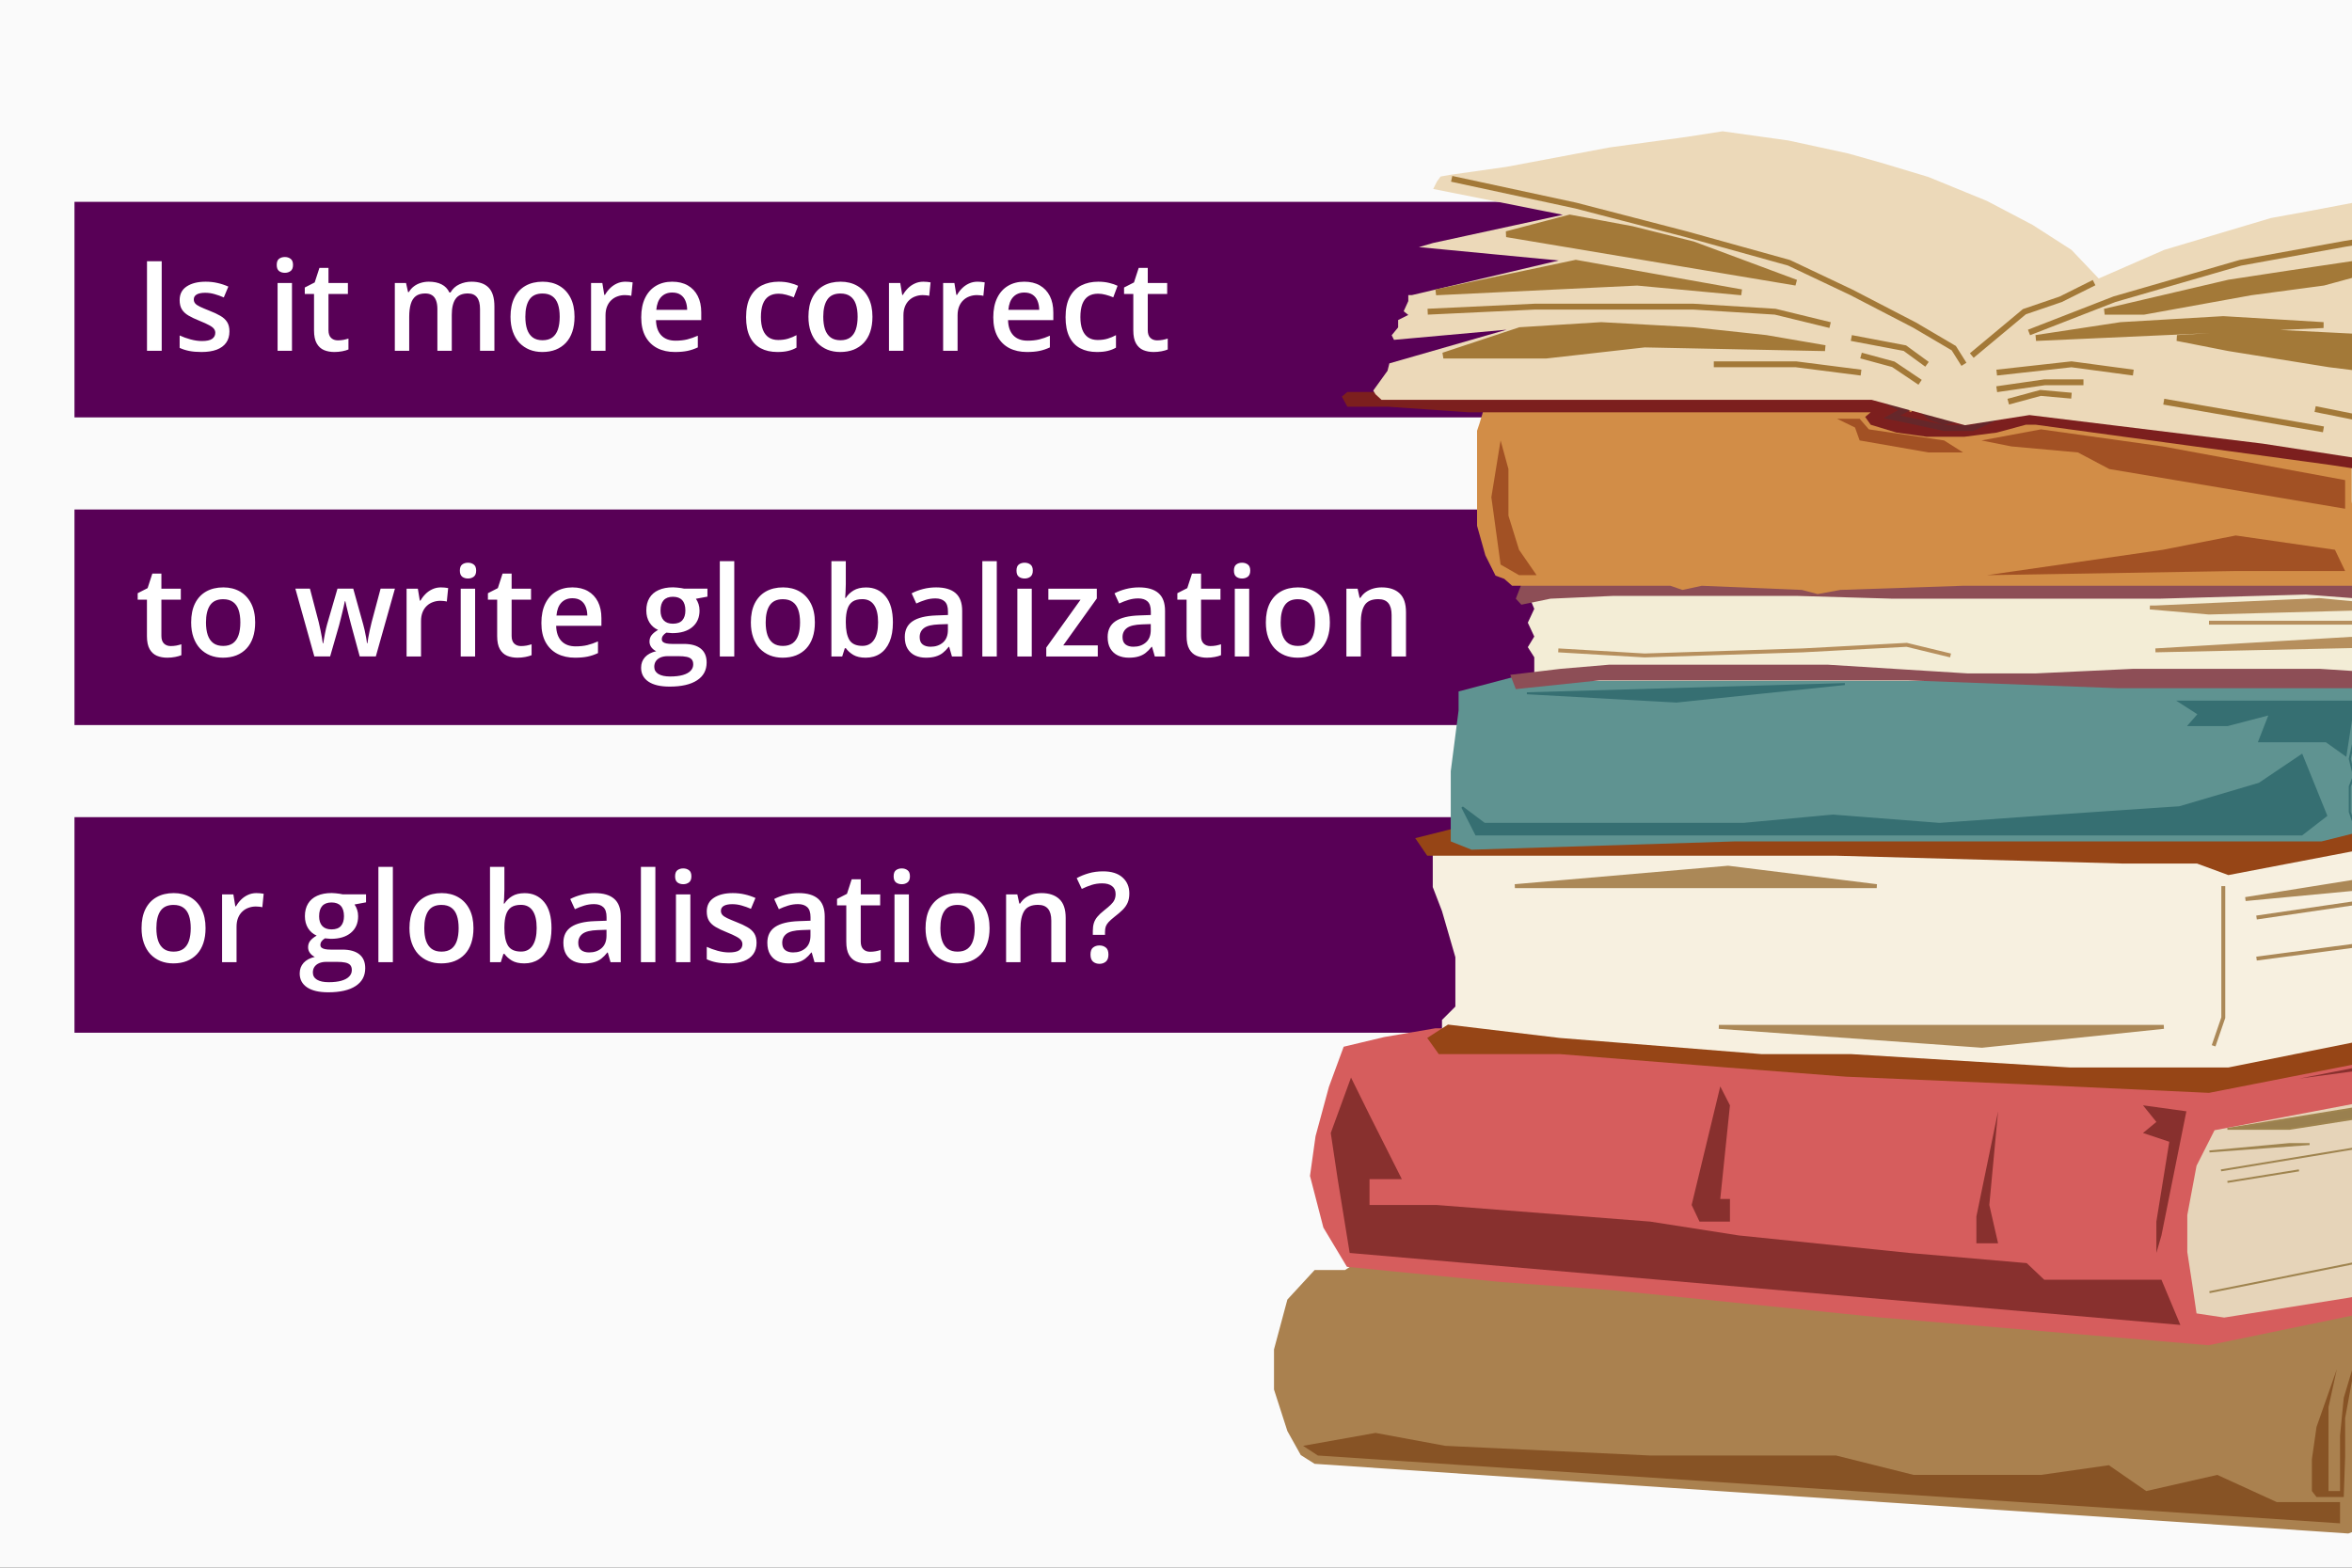 <?xml version="1.0" encoding="UTF-8"?> <svg xmlns="http://www.w3.org/2000/svg" width="1200" height="800" viewBox="0 0 1200 800" fill="none"><rect x="0" y="0" width="1200" height="800" fill="#333333" stroke="none"/><g clip-path="url(#clip0_112_800)"><rect width="1200" height="800" fill="#FAFAFA"></rect><rect x="38" y="103" width="776" height="110" fill="#580056"></rect><rect x="38" y="260" width="875" height="110" fill="#580056"></rect><rect x="38" y="417" width="836" height="110" fill="#580056"></rect><path d="M75 179V133.312H82.5V179H75ZM117.062 169.125C117.062 171.396 116.51 173.312 115.406 174.875C114.302 176.438 112.688 177.625 110.562 178.438C108.458 179.229 105.875 179.625 102.812 179.625C100.396 179.625 98.312 179.448 96.562 179.094C94.833 178.76 93.198 178.24 91.656 177.531V171.188C93.302 171.958 95.146 172.625 97.188 173.188C99.25 173.75 101.198 174.031 103.031 174.031C105.448 174.031 107.188 173.656 108.25 172.906C109.312 172.135 109.844 171.115 109.844 169.844C109.844 169.094 109.625 168.427 109.188 167.844C108.771 167.24 107.979 166.625 106.812 166C105.667 165.354 103.979 164.583 101.75 163.688C99.562 162.812 97.719 161.938 96.219 161.062C94.719 160.188 93.583 159.135 92.812 157.906C92.042 156.656 91.656 155.062 91.656 153.125C91.656 150.062 92.865 147.74 95.281 146.156C97.719 144.552 100.938 143.75 104.938 143.75C107.062 143.75 109.062 143.969 110.938 144.406C112.833 144.823 114.688 145.438 116.5 146.25L114.188 151.781C112.625 151.094 111.052 150.531 109.469 150.094C107.906 149.635 106.312 149.406 104.688 149.406C102.792 149.406 101.344 149.698 100.344 150.281C99.365 150.865 98.875 151.698 98.875 152.781C98.875 153.594 99.115 154.281 99.594 154.844C100.073 155.406 100.896 155.969 102.062 156.531C103.25 157.094 104.896 157.792 107 158.625C109.062 159.417 110.844 160.25 112.344 161.125C113.865 161.979 115.031 163.031 115.844 164.281C116.656 165.531 117.062 167.146 117.062 169.125ZM148.969 144.406V179H141.625V144.406H148.969ZM145.344 131.156C146.469 131.156 147.438 131.458 148.25 132.062C149.083 132.667 149.5 133.708 149.5 135.188C149.5 136.646 149.083 137.688 148.25 138.312C147.438 138.917 146.469 139.219 145.344 139.219C144.177 139.219 143.188 138.917 142.375 138.312C141.583 137.688 141.188 136.646 141.188 135.188C141.188 133.708 141.583 132.667 142.375 132.062C143.188 131.458 144.177 131.156 145.344 131.156ZM172.375 173.688C173.333 173.688 174.281 173.604 175.219 173.438C176.156 173.25 177.01 173.031 177.781 172.781V178.344C176.969 178.698 175.917 179 174.625 179.25C173.333 179.5 171.99 179.625 170.594 179.625C168.635 179.625 166.875 179.302 165.312 178.656C163.75 177.99 162.51 176.854 161.594 175.25C160.677 173.646 160.219 171.427 160.219 168.594V150H155.5V146.719L160.562 144.125L162.969 136.719H167.594V144.406H177.5V150H167.594V168.5C167.594 170.25 168.031 171.552 168.906 172.406C169.781 173.26 170.938 173.688 172.375 173.688ZM240.531 143.75C244.406 143.75 247.323 144.75 249.281 146.75C251.26 148.75 252.25 151.958 252.25 156.375V179H244.906V157.688C244.906 155.062 244.396 153.083 243.375 151.75C242.354 150.417 240.802 149.75 238.719 149.75C235.802 149.75 233.698 150.688 232.406 152.562C231.135 154.417 230.5 157.115 230.5 160.656V179H223.156V157.688C223.156 155.938 222.927 154.479 222.469 153.312C222.031 152.125 221.354 151.24 220.438 150.656C219.521 150.052 218.365 149.75 216.969 149.75C214.948 149.75 213.333 150.208 212.125 151.125C210.938 152.042 210.083 153.396 209.562 155.188C209.042 156.958 208.781 159.135 208.781 161.719V179H201.438V144.406H207.156L208.188 149.062H208.594C209.302 147.854 210.177 146.865 211.219 146.094C212.281 145.302 213.458 144.719 214.75 144.344C216.042 143.948 217.385 143.75 218.781 143.75C221.365 143.75 223.542 144.208 225.312 145.125C227.083 146.021 228.406 147.396 229.281 149.25H229.844C230.927 147.375 232.438 145.99 234.375 145.094C236.312 144.198 238.365 143.75 240.531 143.75ZM293.125 161.625C293.125 164.5 292.75 167.052 292 169.281C291.25 171.51 290.156 173.396 288.719 174.938C287.281 176.458 285.552 177.625 283.531 178.438C281.51 179.229 279.229 179.625 276.688 179.625C274.312 179.625 272.135 179.229 270.156 178.438C268.177 177.625 266.458 176.458 265 174.938C263.562 173.396 262.448 171.51 261.656 169.281C260.865 167.052 260.469 164.5 260.469 161.625C260.469 157.812 261.125 154.583 262.438 151.938C263.771 149.271 265.667 147.24 268.125 145.844C270.583 144.448 273.51 143.75 276.906 143.75C280.094 143.75 282.906 144.448 285.344 145.844C287.781 147.24 289.688 149.271 291.062 151.938C292.438 154.604 293.125 157.833 293.125 161.625ZM268.031 161.625C268.031 164.146 268.333 166.302 268.938 168.094C269.562 169.885 270.521 171.26 271.812 172.219C273.104 173.156 274.771 173.625 276.812 173.625C278.854 173.625 280.521 173.156 281.812 172.219C283.104 171.26 284.052 169.885 284.656 168.094C285.26 166.302 285.562 164.146 285.562 161.625C285.562 159.104 285.26 156.969 284.656 155.219C284.052 153.448 283.104 152.104 281.812 151.188C280.521 150.25 278.844 149.781 276.781 149.781C273.74 149.781 271.521 150.802 270.125 152.844C268.729 154.885 268.031 157.812 268.031 161.625ZM319.094 143.75C319.677 143.75 320.312 143.781 321 143.844C321.688 143.906 322.281 143.99 322.781 144.094L322.094 150.969C321.656 150.844 321.115 150.75 320.469 150.688C319.844 150.625 319.281 150.594 318.781 150.594C317.469 150.594 316.219 150.812 315.031 151.25C313.844 151.667 312.792 152.312 311.875 153.188C310.958 154.042 310.24 155.115 309.719 156.406C309.198 157.698 308.938 159.198 308.938 160.906V179H301.562V144.406H307.312L308.312 150.5H308.656C309.344 149.271 310.198 148.146 311.219 147.125C312.24 146.104 313.406 145.292 314.719 144.688C316.052 144.062 317.51 143.75 319.094 143.75ZM342.969 143.75C346.052 143.75 348.698 144.385 350.906 145.656C353.115 146.927 354.812 148.729 356 151.062C357.188 153.396 357.781 156.188 357.781 159.438V163.375H334.688C334.771 166.729 335.667 169.312 337.375 171.125C339.104 172.938 341.521 173.844 344.625 173.844C346.833 173.844 348.812 173.635 350.562 173.219C352.333 172.781 354.156 172.146 356.031 171.312V177.281C354.302 178.094 352.542 178.688 350.75 179.062C348.958 179.438 346.812 179.625 344.312 179.625C340.917 179.625 337.927 178.969 335.344 177.656C332.781 176.323 330.771 174.344 329.312 171.719C327.875 169.094 327.156 165.833 327.156 161.938C327.156 158.062 327.812 154.771 329.125 152.062C330.438 149.354 332.281 147.292 334.656 145.875C337.031 144.458 339.802 143.75 342.969 143.75ZM342.969 149.281C340.656 149.281 338.781 150.031 337.344 151.531C335.927 153.031 335.094 155.229 334.844 158.125H350.594C350.573 156.396 350.281 154.865 349.719 153.531C349.177 152.198 348.344 151.156 347.219 150.406C346.115 149.656 344.698 149.281 342.969 149.281ZM396.625 179.625C393.354 179.625 390.521 178.99 388.125 177.719C385.729 176.448 383.885 174.5 382.594 171.875C381.302 169.25 380.656 165.917 380.656 161.875C380.656 157.667 381.365 154.229 382.781 151.562C384.198 148.896 386.156 146.927 388.656 145.656C391.177 144.385 394.062 143.75 397.312 143.75C399.375 143.75 401.24 143.958 402.906 144.375C404.594 144.771 406.021 145.26 407.188 145.844L405 151.719C403.729 151.198 402.427 150.76 401.094 150.406C399.76 150.052 398.479 149.875 397.25 149.875C395.229 149.875 393.542 150.323 392.188 151.219C390.854 152.115 389.854 153.448 389.188 155.219C388.542 156.99 388.219 159.188 388.219 161.812C388.219 164.354 388.552 166.5 389.219 168.25C389.885 169.979 390.875 171.292 392.188 172.188C393.5 173.062 395.115 173.5 397.031 173.5C398.927 173.5 400.625 173.271 402.125 172.812C403.625 172.354 405.042 171.76 406.375 171.031V177.406C405.062 178.156 403.656 178.708 402.156 179.062C400.656 179.438 398.812 179.625 396.625 179.625ZM445.125 161.625C445.125 164.5 444.75 167.052 444 169.281C443.25 171.51 442.156 173.396 440.719 174.938C439.281 176.458 437.552 177.625 435.531 178.438C433.51 179.229 431.229 179.625 428.688 179.625C426.312 179.625 424.135 179.229 422.156 178.438C420.177 177.625 418.458 176.458 417 174.938C415.562 173.396 414.448 171.51 413.656 169.281C412.865 167.052 412.469 164.5 412.469 161.625C412.469 157.812 413.125 154.583 414.438 151.938C415.771 149.271 417.667 147.24 420.125 145.844C422.583 144.448 425.51 143.75 428.906 143.75C432.094 143.75 434.906 144.448 437.344 145.844C439.781 147.24 441.688 149.271 443.062 151.938C444.438 154.604 445.125 157.833 445.125 161.625ZM420.031 161.625C420.031 164.146 420.333 166.302 420.938 168.094C421.562 169.885 422.521 171.26 423.812 172.219C425.104 173.156 426.771 173.625 428.812 173.625C430.854 173.625 432.521 173.156 433.812 172.219C435.104 171.26 436.052 169.885 436.656 168.094C437.26 166.302 437.562 164.146 437.562 161.625C437.562 159.104 437.26 156.969 436.656 155.219C436.052 153.448 435.104 152.104 433.812 151.188C432.521 150.25 430.844 149.781 428.781 149.781C425.74 149.781 423.521 150.802 422.125 152.844C420.729 154.885 420.031 157.812 420.031 161.625ZM471.094 143.75C471.677 143.75 472.312 143.781 473 143.844C473.688 143.906 474.281 143.99 474.781 144.094L474.094 150.969C473.656 150.844 473.115 150.75 472.469 150.688C471.844 150.625 471.281 150.594 470.781 150.594C469.469 150.594 468.219 150.812 467.031 151.25C465.844 151.667 464.792 152.312 463.875 153.188C462.958 154.042 462.24 155.115 461.719 156.406C461.198 157.698 460.938 159.198 460.938 160.906V179H453.562V144.406H459.312L460.312 150.5H460.656C461.344 149.271 462.198 148.146 463.219 147.125C464.24 146.104 465.406 145.292 466.719 144.688C468.052 144.062 469.51 143.75 471.094 143.75ZM498.719 143.75C499.302 143.75 499.938 143.781 500.625 143.844C501.312 143.906 501.906 143.99 502.406 144.094L501.719 150.969C501.281 150.844 500.74 150.75 500.094 150.688C499.469 150.625 498.906 150.594 498.406 150.594C497.094 150.594 495.844 150.812 494.656 151.25C493.469 151.667 492.417 152.312 491.5 153.188C490.583 154.042 489.865 155.115 489.344 156.406C488.823 157.698 488.562 159.198 488.562 160.906V179H481.188V144.406H486.938L487.938 150.5H488.281C488.969 149.271 489.823 148.146 490.844 147.125C491.865 146.104 493.031 145.292 494.344 144.688C495.677 144.062 497.135 143.75 498.719 143.75ZM522.594 143.75C525.677 143.75 528.323 144.385 530.531 145.656C532.74 146.927 534.438 148.729 535.625 151.062C536.812 153.396 537.406 156.188 537.406 159.438V163.375H514.312C514.396 166.729 515.292 169.312 517 171.125C518.729 172.938 521.146 173.844 524.25 173.844C526.458 173.844 528.438 173.635 530.188 173.219C531.958 172.781 533.781 172.146 535.656 171.312V177.281C533.927 178.094 532.167 178.688 530.375 179.062C528.583 179.438 526.438 179.625 523.938 179.625C520.542 179.625 517.552 178.969 514.969 177.656C512.406 176.323 510.396 174.344 508.938 171.719C507.5 169.094 506.781 165.833 506.781 161.938C506.781 158.062 507.438 154.771 508.75 152.062C510.062 149.354 511.906 147.292 514.281 145.875C516.656 144.458 519.427 143.75 522.594 143.75ZM522.594 149.281C520.281 149.281 518.406 150.031 516.969 151.531C515.552 153.031 514.719 155.229 514.469 158.125H530.219C530.198 156.396 529.906 154.865 529.344 153.531C528.802 152.198 527.969 151.156 526.844 150.406C525.74 149.656 524.323 149.281 522.594 149.281ZM559.625 179.625C556.354 179.625 553.521 178.99 551.125 177.719C548.729 176.448 546.885 174.5 545.594 171.875C544.302 169.25 543.656 165.917 543.656 161.875C543.656 157.667 544.365 154.229 545.781 151.562C547.198 148.896 549.156 146.927 551.656 145.656C554.177 144.385 557.062 143.75 560.312 143.75C562.375 143.75 564.24 143.958 565.906 144.375C567.594 144.771 569.021 145.26 570.188 145.844L568 151.719C566.729 151.198 565.427 150.76 564.094 150.406C562.76 150.052 561.479 149.875 560.25 149.875C558.229 149.875 556.542 150.323 555.188 151.219C553.854 152.115 552.854 153.448 552.188 155.219C551.542 156.99 551.219 159.188 551.219 161.812C551.219 164.354 551.552 166.5 552.219 168.25C552.885 169.979 553.875 171.292 555.188 172.188C556.5 173.062 558.115 173.5 560.031 173.5C561.927 173.5 563.625 173.271 565.125 172.812C566.625 172.354 568.042 171.76 569.375 171.031V177.406C568.062 178.156 566.656 178.708 565.156 179.062C563.656 179.438 561.812 179.625 559.625 179.625ZM590.375 173.688C591.333 173.688 592.281 173.604 593.219 173.438C594.156 173.25 595.01 173.031 595.781 172.781V178.344C594.969 178.698 593.917 179 592.625 179.25C591.333 179.5 589.99 179.625 588.594 179.625C586.635 179.625 584.875 179.302 583.312 178.656C581.75 177.99 580.51 176.854 579.594 175.25C578.677 173.646 578.219 171.427 578.219 168.594V150H573.5V146.719L578.562 144.125L580.969 136.719H585.594V144.406H595.5V150H585.594V168.5C585.594 170.25 586.031 171.552 586.906 172.406C587.781 173.26 588.938 173.688 590.375 173.688ZM87.125 329.688C88.083 329.688 89.031 329.604 89.969 329.438C90.906 329.25 91.76 329.031 92.531 328.781V334.344C91.719 334.698 90.667 335 89.375 335.25C88.083 335.5 86.74 335.625 85.344 335.625C83.385 335.625 81.625 335.302 80.062 334.656C78.5 333.99 77.26 332.854 76.344 331.25C75.427 329.646 74.969 327.427 74.969 324.594V306H70.25V302.719L75.312 300.125L77.719 292.719H82.344V300.406H92.25V306H82.344V324.5C82.344 326.25 82.781 327.552 83.656 328.406C84.531 329.26 85.688 329.688 87.125 329.688ZM130.188 317.625C130.188 320.5 129.812 323.052 129.062 325.281C128.312 327.51 127.219 329.396 125.781 330.938C124.344 332.458 122.615 333.625 120.594 334.438C118.573 335.229 116.292 335.625 113.75 335.625C111.375 335.625 109.198 335.229 107.219 334.438C105.24 333.625 103.521 332.458 102.062 330.938C100.625 329.396 99.51 327.51 98.719 325.281C97.927 323.052 97.531 320.5 97.531 317.625C97.531 313.812 98.188 310.583 99.5 307.938C100.833 305.271 102.729 303.24 105.188 301.844C107.646 300.448 110.573 299.75 113.969 299.75C117.156 299.75 119.969 300.448 122.406 301.844C124.844 303.24 126.75 305.271 128.125 307.938C129.5 310.604 130.188 313.833 130.188 317.625ZM105.094 317.625C105.094 320.146 105.396 322.302 106 324.094C106.625 325.885 107.583 327.26 108.875 328.219C110.167 329.156 111.833 329.625 113.875 329.625C115.917 329.625 117.583 329.156 118.875 328.219C120.167 327.26 121.115 325.885 121.719 324.094C122.323 322.302 122.625 320.146 122.625 317.625C122.625 315.104 122.323 312.969 121.719 311.219C121.115 309.448 120.167 308.104 118.875 307.188C117.583 306.25 115.906 305.781 113.844 305.781C110.802 305.781 108.583 306.802 107.188 308.844C105.792 310.885 105.094 313.812 105.094 317.625ZM183.531 334.969L179.156 318.875C178.948 318.083 178.698 317.125 178.406 316C178.115 314.875 177.823 313.719 177.531 312.531C177.24 311.323 176.969 310.208 176.719 309.188C176.49 308.167 176.312 307.375 176.188 306.812H175.938C175.833 307.375 175.667 308.167 175.438 309.188C175.208 310.208 174.948 311.323 174.656 312.531C174.365 313.74 174.073 314.917 173.781 316.062C173.51 317.208 173.26 318.188 173.031 319L168.438 334.969H160.375L150.688 300.375H158.125L162.625 317.562C162.917 318.729 163.198 319.99 163.469 321.344C163.76 322.698 164.01 323.99 164.219 325.219C164.427 326.448 164.583 327.458 164.688 328.25H164.938C165.021 327.688 165.135 326.979 165.281 326.125C165.427 325.25 165.594 324.344 165.781 323.406C165.969 322.448 166.156 321.552 166.344 320.719C166.531 319.865 166.708 319.177 166.875 318.656L172.188 300.375H180.219L185.312 318.656C185.542 319.448 185.792 320.448 186.062 321.656C186.333 322.844 186.573 324.042 186.781 325.25C187.01 326.438 187.156 327.427 187.219 328.219H187.469C187.552 327.51 187.698 326.552 187.906 325.344C188.135 324.115 188.396 322.812 188.688 321.438C188.979 320.042 189.281 318.75 189.594 317.562L194.188 300.375H201.5L191.75 334.969H183.531ZM224.969 299.75C225.552 299.75 226.188 299.781 226.875 299.844C227.562 299.906 228.156 299.99 228.656 300.094L227.969 306.969C227.531 306.844 226.99 306.75 226.344 306.688C225.719 306.625 225.156 306.594 224.656 306.594C223.344 306.594 222.094 306.812 220.906 307.25C219.719 307.667 218.667 308.312 217.75 309.188C216.833 310.042 216.115 311.115 215.594 312.406C215.073 313.698 214.812 315.198 214.812 316.906V335H207.438V300.406H213.188L214.188 306.5H214.531C215.219 305.271 216.073 304.146 217.094 303.125C218.115 302.104 219.281 301.292 220.594 300.688C221.927 300.062 223.385 299.75 224.969 299.75ZM242.406 300.406V335H235.062V300.406H242.406ZM238.781 287.156C239.906 287.156 240.875 287.458 241.688 288.062C242.521 288.667 242.938 289.708 242.938 291.188C242.938 292.646 242.521 293.688 241.688 294.312C240.875 294.917 239.906 295.219 238.781 295.219C237.615 295.219 236.625 294.917 235.812 294.312C235.021 293.688 234.625 292.646 234.625 291.188C234.625 289.708 235.021 288.667 235.812 288.062C236.625 287.458 237.615 287.156 238.781 287.156ZM265.812 329.688C266.771 329.688 267.719 329.604 268.656 329.438C269.594 329.25 270.448 329.031 271.219 328.781V334.344C270.406 334.698 269.354 335 268.062 335.25C266.771 335.5 265.427 335.625 264.031 335.625C262.073 335.625 260.312 335.302 258.75 334.656C257.188 333.99 255.948 332.854 255.031 331.25C254.115 329.646 253.656 327.427 253.656 324.594V306H248.938V302.719L254 300.125L256.406 292.719H261.031V300.406H270.938V306H261.031V324.5C261.031 326.25 261.469 327.552 262.344 328.406C263.219 329.26 264.375 329.688 265.812 329.688ZM292.031 299.75C295.115 299.75 297.76 300.385 299.969 301.656C302.177 302.927 303.875 304.729 305.062 307.062C306.25 309.396 306.844 312.188 306.844 315.438V319.375H283.75C283.833 322.729 284.729 325.312 286.438 327.125C288.167 328.938 290.583 329.844 293.688 329.844C295.896 329.844 297.875 329.635 299.625 329.219C301.396 328.781 303.219 328.146 305.094 327.312V333.281C303.365 334.094 301.604 334.688 299.812 335.062C298.021 335.438 295.875 335.625 293.375 335.625C289.979 335.625 286.99 334.969 284.406 333.656C281.844 332.323 279.833 330.344 278.375 327.719C276.938 325.094 276.219 321.833 276.219 317.938C276.219 314.062 276.875 310.771 278.188 308.062C279.5 305.354 281.344 303.292 283.719 301.875C286.094 300.458 288.865 299.75 292.031 299.75ZM292.031 305.281C289.719 305.281 287.844 306.031 286.406 307.531C284.99 309.031 284.156 311.229 283.906 314.125H299.656C299.635 312.396 299.344 310.865 298.781 309.531C298.24 308.198 297.406 307.156 296.281 306.406C295.177 305.656 293.76 305.281 292.031 305.281ZM341.625 350.375C336.938 350.375 333.344 349.531 330.844 347.844C328.344 346.156 327.094 343.792 327.094 340.75C327.094 338.625 327.76 336.823 329.094 335.344C330.427 333.885 332.333 332.875 334.812 332.312C333.875 331.896 333.062 331.25 332.375 330.375C331.708 329.479 331.375 328.49 331.375 327.406C331.375 326.115 331.74 325.01 332.469 324.094C333.198 323.177 334.292 322.292 335.75 321.438C333.938 320.667 332.479 319.417 331.375 317.688C330.292 315.938 329.75 313.885 329.75 311.531C329.75 309.031 330.281 306.906 331.344 305.156C332.406 303.385 333.958 302.042 336 301.125C338.042 300.188 340.51 299.719 343.406 299.719C344.031 299.719 344.708 299.76 345.438 299.844C346.188 299.906 346.875 299.99 347.5 300.094C348.146 300.177 348.635 300.271 348.969 300.375H360.938V304.469L355.062 305.562C355.625 306.354 356.073 307.26 356.406 308.281C356.74 309.281 356.906 310.375 356.906 311.562C356.906 315.146 355.667 317.969 353.188 320.031C350.729 322.073 347.333 323.094 343 323.094C341.958 323.052 340.948 322.969 339.969 322.844C339.219 323.302 338.646 323.812 338.25 324.375C337.854 324.917 337.656 325.531 337.656 326.219C337.656 326.781 337.854 327.24 338.25 327.594C338.646 327.927 339.229 328.177 340 328.344C340.792 328.51 341.75 328.594 342.875 328.594H348.844C352.635 328.594 355.531 329.396 357.531 331C359.531 332.604 360.531 334.958 360.531 338.062C360.531 342 358.906 345.031 355.656 347.156C352.406 349.302 347.729 350.375 341.625 350.375ZM341.906 345.219C344.469 345.219 346.625 344.969 348.375 344.469C350.125 343.969 351.448 343.25 352.344 342.312C353.24 341.396 353.688 340.302 353.688 339.031C353.688 337.906 353.406 337.042 352.844 336.438C352.281 335.833 351.438 335.417 350.312 335.188C349.188 334.958 347.792 334.844 346.125 334.844H340.688C339.333 334.844 338.135 335.052 337.094 335.469C336.052 335.906 335.24 336.531 334.656 337.344C334.094 338.156 333.812 339.135 333.812 340.281C333.812 341.865 334.51 343.083 335.906 343.938C337.323 344.792 339.323 345.219 341.906 345.219ZM343.344 318.281C345.49 318.281 347.083 317.698 348.125 316.531C349.167 315.344 349.688 313.677 349.688 311.531C349.688 309.198 349.146 307.448 348.062 306.281C347 305.115 345.417 304.531 343.312 304.531C341.25 304.531 339.677 305.125 338.594 306.312C337.531 307.5 337 309.26 337 311.594C337 313.698 337.531 315.344 338.594 316.531C339.677 317.698 341.26 318.281 343.344 318.281ZM374.625 335H367.25V286.375H374.625V335ZM415.75 317.625C415.75 320.5 415.375 323.052 414.625 325.281C413.875 327.51 412.781 329.396 411.344 330.938C409.906 332.458 408.177 333.625 406.156 334.438C404.135 335.229 401.854 335.625 399.312 335.625C396.938 335.625 394.76 335.229 392.781 334.438C390.802 333.625 389.083 332.458 387.625 330.938C386.188 329.396 385.073 327.51 384.281 325.281C383.49 323.052 383.094 320.5 383.094 317.625C383.094 313.812 383.75 310.583 385.062 307.938C386.396 305.271 388.292 303.24 390.75 301.844C393.208 300.448 396.135 299.75 399.531 299.75C402.719 299.75 405.531 300.448 407.969 301.844C410.406 303.24 412.312 305.271 413.688 307.938C415.062 310.604 415.75 313.833 415.75 317.625ZM390.656 317.625C390.656 320.146 390.958 322.302 391.562 324.094C392.188 325.885 393.146 327.26 394.438 328.219C395.729 329.156 397.396 329.625 399.438 329.625C401.479 329.625 403.146 329.156 404.438 328.219C405.729 327.26 406.677 325.885 407.281 324.094C407.885 322.302 408.188 320.146 408.188 317.625C408.188 315.104 407.885 312.969 407.281 311.219C406.677 309.448 405.729 308.104 404.438 307.188C403.146 306.25 401.469 305.781 399.406 305.781C396.365 305.781 394.146 306.802 392.75 308.844C391.354 310.885 390.656 313.812 390.656 317.625ZM431.531 286.375V298.094C431.531 299.448 431.49 300.781 431.406 302.094C431.344 303.385 431.281 304.396 431.219 305.125H431.531C432.469 303.625 433.771 302.365 435.438 301.344C437.125 300.302 439.281 299.781 441.906 299.781C446.01 299.781 449.312 301.292 451.812 304.312C454.312 307.312 455.562 311.76 455.562 317.656C455.562 321.573 454.99 324.865 453.844 327.531C452.698 330.198 451.083 332.219 449 333.594C446.938 334.948 444.51 335.625 441.719 335.625C439.094 335.625 436.969 335.146 435.344 334.188C433.74 333.208 432.479 332.073 431.562 330.781H431.031L429.688 335H424.188V286.375H431.531ZM439.969 305.75C437.885 305.75 436.229 306.167 435 307C433.792 307.833 432.917 309.083 432.375 310.75C431.833 312.396 431.552 314.49 431.531 317.031V317.688C431.531 321.542 432.135 324.49 433.344 326.531C434.573 328.573 436.802 329.594 440.031 329.594C442.594 329.594 444.562 328.562 445.938 326.5C447.312 324.417 448 321.438 448 317.562C448 313.646 447.312 310.698 445.938 308.719C444.583 306.74 442.594 305.75 439.969 305.75ZM477.625 299.75C482 299.75 485.302 300.719 487.531 302.656C489.781 304.594 490.906 307.615 490.906 311.719V335H485.688L484.281 330.094H484.031C483.052 331.344 482.042 332.375 481 333.188C479.958 334 478.75 334.604 477.375 335C476.021 335.417 474.365 335.625 472.406 335.625C470.344 335.625 468.5 335.25 466.875 334.5C465.25 333.729 463.969 332.562 463.031 331C462.094 329.438 461.625 327.458 461.625 325.062C461.625 321.5 462.948 318.823 465.594 317.031C468.26 315.24 472.281 314.25 477.656 314.062L483.656 313.844V312.031C483.656 309.635 483.094 307.927 481.969 306.906C480.865 305.885 479.302 305.375 477.281 305.375C475.552 305.375 473.875 305.625 472.25 306.125C470.625 306.625 469.042 307.24 467.5 307.969L465.125 302.781C466.812 301.885 468.729 301.156 470.875 300.594C473.042 300.031 475.292 299.75 477.625 299.75ZM483.625 318.469L479.156 318.625C475.49 318.75 472.917 319.375 471.438 320.5C469.958 321.625 469.219 323.167 469.219 325.125C469.219 326.833 469.729 328.083 470.75 328.875C471.771 329.646 473.115 330.031 474.781 330.031C477.323 330.031 479.427 329.312 481.094 327.875C482.781 326.417 483.625 324.281 483.625 321.469V318.469ZM508.562 335H501.188V286.375H508.562V335ZM526.406 300.406V335H519.062V300.406H526.406ZM522.781 287.156C523.906 287.156 524.875 287.458 525.688 288.062C526.521 288.667 526.938 289.708 526.938 291.188C526.938 292.646 526.521 293.688 525.688 294.312C524.875 294.917 523.906 295.219 522.781 295.219C521.615 295.219 520.625 294.917 519.812 294.312C519.021 293.688 518.625 292.646 518.625 291.188C518.625 289.708 519.021 288.667 519.812 288.062C520.625 287.458 521.615 287.156 522.781 287.156ZM560.094 335H533.812V330.469L551.281 306.062H534.875V300.406H559.594V305.406L542.469 329.344H560.094V335ZM581.125 299.75C585.5 299.75 588.802 300.719 591.031 302.656C593.281 304.594 594.406 307.615 594.406 311.719V335H589.188L587.781 330.094H587.531C586.552 331.344 585.542 332.375 584.5 333.188C583.458 334 582.25 334.604 580.875 335C579.521 335.417 577.865 335.625 575.906 335.625C573.844 335.625 572 335.25 570.375 334.5C568.75 333.729 567.469 332.562 566.531 331C565.594 329.438 565.125 327.458 565.125 325.062C565.125 321.5 566.448 318.823 569.094 317.031C571.76 315.24 575.781 314.25 581.156 314.062L587.156 313.844V312.031C587.156 309.635 586.594 307.927 585.469 306.906C584.365 305.885 582.802 305.375 580.781 305.375C579.052 305.375 577.375 305.625 575.75 306.125C574.125 306.625 572.542 307.24 571 307.969L568.625 302.781C570.312 301.885 572.229 301.156 574.375 300.594C576.542 300.031 578.792 299.75 581.125 299.75ZM587.125 318.469L582.656 318.625C578.99 318.75 576.417 319.375 574.938 320.5C573.458 321.625 572.719 323.167 572.719 325.125C572.719 326.833 573.229 328.083 574.25 328.875C575.271 329.646 576.615 330.031 578.281 330.031C580.823 330.031 582.927 329.312 584.594 327.875C586.281 326.417 587.125 324.281 587.125 321.469V318.469ZM617.562 329.688C618.521 329.688 619.469 329.604 620.406 329.438C621.344 329.25 622.198 329.031 622.969 328.781V334.344C622.156 334.698 621.104 335 619.812 335.25C618.521 335.5 617.177 335.625 615.781 335.625C613.823 335.625 612.062 335.302 610.5 334.656C608.938 333.99 607.698 332.854 606.781 331.25C605.865 329.646 605.406 327.427 605.406 324.594V306H600.688V302.719L605.75 300.125L608.156 292.719H612.781V300.406H622.688V306H612.781V324.5C612.781 326.25 613.219 327.552 614.094 328.406C614.969 329.26 616.125 329.688 617.562 329.688ZM637.344 300.406V335H630V300.406H637.344ZM633.719 287.156C634.844 287.156 635.812 287.458 636.625 288.062C637.458 288.667 637.875 289.708 637.875 291.188C637.875 292.646 637.458 293.688 636.625 294.312C635.812 294.917 634.844 295.219 633.719 295.219C632.552 295.219 631.562 294.917 630.75 294.312C629.958 293.688 629.562 292.646 629.562 291.188C629.562 289.708 629.958 288.667 630.75 288.062C631.562 287.458 632.552 287.156 633.719 287.156ZM678.5 317.625C678.5 320.5 678.125 323.052 677.375 325.281C676.625 327.51 675.531 329.396 674.094 330.938C672.656 332.458 670.927 333.625 668.906 334.438C666.885 335.229 664.604 335.625 662.062 335.625C659.688 335.625 657.51 335.229 655.531 334.438C653.552 333.625 651.833 332.458 650.375 330.938C648.938 329.396 647.823 327.51 647.031 325.281C646.24 323.052 645.844 320.5 645.844 317.625C645.844 313.812 646.5 310.583 647.812 307.938C649.146 305.271 651.042 303.24 653.5 301.844C655.958 300.448 658.885 299.75 662.281 299.75C665.469 299.75 668.281 300.448 670.719 301.844C673.156 303.24 675.062 305.271 676.438 307.938C677.812 310.604 678.5 313.833 678.5 317.625ZM653.406 317.625C653.406 320.146 653.708 322.302 654.312 324.094C654.938 325.885 655.896 327.26 657.188 328.219C658.479 329.156 660.146 329.625 662.188 329.625C664.229 329.625 665.896 329.156 667.188 328.219C668.479 327.26 669.427 325.885 670.031 324.094C670.635 322.302 670.938 320.146 670.938 317.625C670.938 315.104 670.635 312.969 670.031 311.219C669.427 309.448 668.479 308.104 667.188 307.188C665.896 306.25 664.219 305.781 662.156 305.781C659.115 305.781 656.896 306.802 655.5 308.844C654.104 310.885 653.406 313.812 653.406 317.625ZM704.969 299.75C708.865 299.75 711.896 300.76 714.062 302.781C716.25 304.781 717.344 308 717.344 312.438V335H710V313.812C710 311.125 709.448 309.115 708.344 307.781C707.24 306.427 705.531 305.75 703.219 305.75C699.865 305.75 697.531 306.781 696.219 308.844C694.927 310.906 694.281 313.896 694.281 317.812V335H686.938V300.406H692.656L693.688 305.094H694.094C694.844 303.885 695.771 302.896 696.875 302.125C698 301.333 699.25 300.74 700.625 300.344C702.021 299.948 703.469 299.75 704.969 299.75ZM104.875 473.625C104.875 476.5 104.5 479.052 103.75 481.281C103 483.51 101.906 485.396 100.469 486.938C99.031 488.458 97.302 489.625 95.281 490.438C93.26 491.229 90.979 491.625 88.438 491.625C86.062 491.625 83.885 491.229 81.906 490.438C79.927 489.625 78.208 488.458 76.75 486.938C75.312 485.396 74.198 483.51 73.406 481.281C72.615 479.052 72.219 476.5 72.219 473.625C72.219 469.812 72.875 466.583 74.188 463.938C75.521 461.271 77.417 459.24 79.875 457.844C82.333 456.448 85.26 455.75 88.656 455.75C91.844 455.75 94.656 456.448 97.094 457.844C99.531 459.24 101.438 461.271 102.812 463.938C104.188 466.604 104.875 469.833 104.875 473.625ZM79.781 473.625C79.781 476.146 80.083 478.302 80.688 480.094C81.312 481.885 82.271 483.26 83.562 484.219C84.854 485.156 86.521 485.625 88.562 485.625C90.604 485.625 92.271 485.156 93.562 484.219C94.854 483.26 95.802 481.885 96.406 480.094C97.01 478.302 97.312 476.146 97.312 473.625C97.312 471.104 97.01 468.969 96.406 467.219C95.802 465.448 94.854 464.104 93.562 463.188C92.271 462.25 90.594 461.781 88.531 461.781C85.49 461.781 83.271 462.802 81.875 464.844C80.479 466.885 79.781 469.812 79.781 473.625ZM130.844 455.75C131.427 455.75 132.062 455.781 132.75 455.844C133.438 455.906 134.031 455.99 134.531 456.094L133.844 462.969C133.406 462.844 132.865 462.75 132.219 462.688C131.594 462.625 131.031 462.594 130.531 462.594C129.219 462.594 127.969 462.812 126.781 463.25C125.594 463.667 124.542 464.312 123.625 465.188C122.708 466.042 121.99 467.115 121.469 468.406C120.948 469.698 120.688 471.198 120.688 472.906V491H113.312V456.406H119.062L120.062 462.5H120.406C121.094 461.271 121.948 460.146 122.969 459.125C123.99 458.104 125.156 457.292 126.469 456.688C127.802 456.062 129.26 455.75 130.844 455.75ZM167.438 506.375C162.75 506.375 159.156 505.531 156.656 503.844C154.156 502.156 152.906 499.792 152.906 496.75C152.906 494.625 153.573 492.823 154.906 491.344C156.24 489.885 158.146 488.875 160.625 488.312C159.688 487.896 158.875 487.25 158.188 486.375C157.521 485.479 157.188 484.49 157.188 483.406C157.188 482.115 157.552 481.01 158.281 480.094C159.01 479.177 160.104 478.292 161.562 477.438C159.75 476.667 158.292 475.417 157.188 473.688C156.104 471.938 155.562 469.885 155.562 467.531C155.562 465.031 156.094 462.906 157.156 461.156C158.219 459.385 159.771 458.042 161.812 457.125C163.854 456.188 166.323 455.719 169.219 455.719C169.844 455.719 170.521 455.76 171.25 455.844C172 455.906 172.688 455.99 173.312 456.094C173.958 456.177 174.448 456.271 174.781 456.375H186.75V460.469L180.875 461.562C181.438 462.354 181.885 463.26 182.219 464.281C182.552 465.281 182.719 466.375 182.719 467.562C182.719 471.146 181.479 473.969 179 476.031C176.542 478.073 173.146 479.094 168.812 479.094C167.771 479.052 166.76 478.969 165.781 478.844C165.031 479.302 164.458 479.812 164.062 480.375C163.667 480.917 163.469 481.531 163.469 482.219C163.469 482.781 163.667 483.24 164.062 483.594C164.458 483.927 165.042 484.177 165.812 484.344C166.604 484.51 167.562 484.594 168.688 484.594H174.656C178.448 484.594 181.344 485.396 183.344 487C185.344 488.604 186.344 490.958 186.344 494.062C186.344 498 184.719 501.031 181.469 503.156C178.219 505.302 173.542 506.375 167.438 506.375ZM167.719 501.219C170.281 501.219 172.438 500.969 174.188 500.469C175.938 499.969 177.26 499.25 178.156 498.312C179.052 497.396 179.5 496.302 179.5 495.031C179.5 493.906 179.219 493.042 178.656 492.438C178.094 491.833 177.25 491.417 176.125 491.188C175 490.958 173.604 490.844 171.938 490.844H166.5C165.146 490.844 163.948 491.052 162.906 491.469C161.865 491.906 161.052 492.531 160.469 493.344C159.906 494.156 159.625 495.135 159.625 496.281C159.625 497.865 160.323 499.083 161.719 499.938C163.135 500.792 165.135 501.219 167.719 501.219ZM169.156 474.281C171.302 474.281 172.896 473.698 173.938 472.531C174.979 471.344 175.5 469.677 175.5 467.531C175.5 465.198 174.958 463.448 173.875 462.281C172.812 461.115 171.229 460.531 169.125 460.531C167.062 460.531 165.49 461.125 164.406 462.312C163.344 463.5 162.812 465.26 162.812 467.594C162.812 469.698 163.344 471.344 164.406 472.531C165.49 473.698 167.073 474.281 169.156 474.281ZM200.438 491H193.062V442.375H200.438V491ZM241.562 473.625C241.562 476.5 241.188 479.052 240.438 481.281C239.688 483.51 238.594 485.396 237.156 486.938C235.719 488.458 233.99 489.625 231.969 490.438C229.948 491.229 227.667 491.625 225.125 491.625C222.75 491.625 220.573 491.229 218.594 490.438C216.615 489.625 214.896 488.458 213.438 486.938C212 485.396 210.885 483.51 210.094 481.281C209.302 479.052 208.906 476.5 208.906 473.625C208.906 469.812 209.562 466.583 210.875 463.938C212.208 461.271 214.104 459.24 216.562 457.844C219.021 456.448 221.948 455.75 225.344 455.75C228.531 455.75 231.344 456.448 233.781 457.844C236.219 459.24 238.125 461.271 239.5 463.938C240.875 466.604 241.562 469.833 241.562 473.625ZM216.469 473.625C216.469 476.146 216.771 478.302 217.375 480.094C218 481.885 218.958 483.26 220.25 484.219C221.542 485.156 223.208 485.625 225.25 485.625C227.292 485.625 228.958 485.156 230.25 484.219C231.542 483.26 232.49 481.885 233.094 480.094C233.698 478.302 234 476.146 234 473.625C234 471.104 233.698 468.969 233.094 467.219C232.49 465.448 231.542 464.104 230.25 463.188C228.958 462.25 227.281 461.781 225.219 461.781C222.177 461.781 219.958 462.802 218.562 464.844C217.167 466.885 216.469 469.812 216.469 473.625ZM257.344 442.375V454.094C257.344 455.448 257.302 456.781 257.219 458.094C257.156 459.385 257.094 460.396 257.031 461.125H257.344C258.281 459.625 259.583 458.365 261.25 457.344C262.938 456.302 265.094 455.781 267.719 455.781C271.823 455.781 275.125 457.292 277.625 460.312C280.125 463.312 281.375 467.76 281.375 473.656C281.375 477.573 280.802 480.865 279.656 483.531C278.51 486.198 276.896 488.219 274.812 489.594C272.75 490.948 270.323 491.625 267.531 491.625C264.906 491.625 262.781 491.146 261.156 490.188C259.552 489.208 258.292 488.073 257.375 486.781H256.844L255.5 491H250V442.375H257.344ZM265.781 461.75C263.698 461.75 262.042 462.167 260.812 463C259.604 463.833 258.729 465.083 258.188 466.75C257.646 468.396 257.365 470.49 257.344 473.031V473.688C257.344 477.542 257.948 480.49 259.156 482.531C260.385 484.573 262.615 485.594 265.844 485.594C268.406 485.594 270.375 484.562 271.75 482.5C273.125 480.417 273.812 477.438 273.812 473.562C273.812 469.646 273.125 466.698 271.75 464.719C270.396 462.74 268.406 461.75 265.781 461.75ZM303.438 455.75C307.812 455.75 311.115 456.719 313.344 458.656C315.594 460.594 316.719 463.615 316.719 467.719V491H311.5L310.094 486.094H309.844C308.865 487.344 307.854 488.375 306.812 489.188C305.771 490 304.562 490.604 303.188 491C301.833 491.417 300.177 491.625 298.219 491.625C296.156 491.625 294.312 491.25 292.688 490.5C291.062 489.729 289.781 488.562 288.844 487C287.906 485.438 287.438 483.458 287.438 481.062C287.438 477.5 288.76 474.823 291.406 473.031C294.073 471.24 298.094 470.25 303.469 470.062L309.469 469.844V468.031C309.469 465.635 308.906 463.927 307.781 462.906C306.677 461.885 305.115 461.375 303.094 461.375C301.365 461.375 299.688 461.625 298.062 462.125C296.438 462.625 294.854 463.24 293.312 463.969L290.938 458.781C292.625 457.885 294.542 457.156 296.688 456.594C298.854 456.031 301.104 455.75 303.438 455.75ZM309.438 474.469L304.969 474.625C301.302 474.75 298.729 475.375 297.25 476.5C295.771 477.625 295.031 479.167 295.031 481.125C295.031 482.833 295.542 484.083 296.562 484.875C297.583 485.646 298.927 486.031 300.594 486.031C303.135 486.031 305.24 485.312 306.906 483.875C308.594 482.417 309.438 480.281 309.438 477.469V474.469ZM334.375 491H327V442.375H334.375V491ZM352.219 456.406V491H344.875V456.406H352.219ZM348.594 443.156C349.719 443.156 350.688 443.458 351.5 444.062C352.333 444.667 352.75 445.708 352.75 447.188C352.75 448.646 352.333 449.688 351.5 450.312C350.688 450.917 349.719 451.219 348.594 451.219C347.427 451.219 346.438 450.917 345.625 450.312C344.833 449.688 344.438 448.646 344.438 447.188C344.438 445.708 344.833 444.667 345.625 444.062C346.438 443.458 347.427 443.156 348.594 443.156ZM386 481.125C386 483.396 385.448 485.312 384.344 486.875C383.24 488.438 381.625 489.625 379.5 490.438C377.396 491.229 374.812 491.625 371.75 491.625C369.333 491.625 367.25 491.448 365.5 491.094C363.771 490.76 362.135 490.24 360.594 489.531V483.188C362.24 483.958 364.083 484.625 366.125 485.188C368.188 485.75 370.135 486.031 371.969 486.031C374.385 486.031 376.125 485.656 377.188 484.906C378.25 484.135 378.781 483.115 378.781 481.844C378.781 481.094 378.562 480.427 378.125 479.844C377.708 479.24 376.917 478.625 375.75 478C374.604 477.354 372.917 476.583 370.688 475.688C368.5 474.812 366.656 473.938 365.156 473.062C363.656 472.188 362.521 471.135 361.75 469.906C360.979 468.656 360.594 467.062 360.594 465.125C360.594 462.062 361.802 459.74 364.219 458.156C366.656 456.552 369.875 455.75 373.875 455.75C376 455.75 378 455.969 379.875 456.406C381.771 456.823 383.625 457.438 385.438 458.25L383.125 463.781C381.562 463.094 379.99 462.531 378.406 462.094C376.844 461.635 375.25 461.406 373.625 461.406C371.729 461.406 370.281 461.698 369.281 462.281C368.302 462.865 367.812 463.698 367.812 464.781C367.812 465.594 368.052 466.281 368.531 466.844C369.01 467.406 369.833 467.969 371 468.531C372.188 469.094 373.833 469.792 375.938 470.625C378 471.417 379.781 472.25 381.281 473.125C382.802 473.979 383.969 475.031 384.781 476.281C385.594 477.531 386 479.146 386 481.125ZM407.5 455.75C411.875 455.75 415.177 456.719 417.406 458.656C419.656 460.594 420.781 463.615 420.781 467.719V491H415.562L414.156 486.094H413.906C412.927 487.344 411.917 488.375 410.875 489.188C409.833 490 408.625 490.604 407.25 491C405.896 491.417 404.24 491.625 402.281 491.625C400.219 491.625 398.375 491.25 396.75 490.5C395.125 489.729 393.844 488.562 392.906 487C391.969 485.438 391.5 483.458 391.5 481.062C391.5 477.5 392.823 474.823 395.469 473.031C398.135 471.24 402.156 470.25 407.531 470.062L413.531 469.844V468.031C413.531 465.635 412.969 463.927 411.844 462.906C410.74 461.885 409.177 461.375 407.156 461.375C405.427 461.375 403.75 461.625 402.125 462.125C400.5 462.625 398.917 463.24 397.375 463.969L395 458.781C396.688 457.885 398.604 457.156 400.75 456.594C402.917 456.031 405.167 455.75 407.5 455.75ZM413.5 474.469L409.031 474.625C405.365 474.75 402.792 475.375 401.312 476.5C399.833 477.625 399.094 479.167 399.094 481.125C399.094 482.833 399.604 484.083 400.625 484.875C401.646 485.646 402.99 486.031 404.656 486.031C407.198 486.031 409.302 485.312 410.969 483.875C412.656 482.417 413.5 480.281 413.5 477.469V474.469ZM443.938 485.688C444.896 485.688 445.844 485.604 446.781 485.438C447.719 485.25 448.573 485.031 449.344 484.781V490.344C448.531 490.698 447.479 491 446.188 491.25C444.896 491.5 443.552 491.625 442.156 491.625C440.198 491.625 438.438 491.302 436.875 490.656C435.312 489.99 434.073 488.854 433.156 487.25C432.24 485.646 431.781 483.427 431.781 480.594V462H427.062V458.719L432.125 456.125L434.531 448.719H439.156V456.406H449.062V462H439.156V480.5C439.156 482.25 439.594 483.552 440.469 484.406C441.344 485.26 442.5 485.688 443.938 485.688ZM463.719 456.406V491H456.375V456.406H463.719ZM460.094 443.156C461.219 443.156 462.188 443.458 463 444.062C463.833 444.667 464.25 445.708 464.25 447.188C464.25 448.646 463.833 449.688 463 450.312C462.188 450.917 461.219 451.219 460.094 451.219C458.927 451.219 457.938 450.917 457.125 450.312C456.333 449.688 455.938 448.646 455.938 447.188C455.938 445.708 456.333 444.667 457.125 444.062C457.938 443.458 458.927 443.156 460.094 443.156ZM504.875 473.625C504.875 476.5 504.5 479.052 503.75 481.281C503 483.51 501.906 485.396 500.469 486.938C499.031 488.458 497.302 489.625 495.281 490.438C493.26 491.229 490.979 491.625 488.438 491.625C486.062 491.625 483.885 491.229 481.906 490.438C479.927 489.625 478.208 488.458 476.75 486.938C475.312 485.396 474.198 483.51 473.406 481.281C472.615 479.052 472.219 476.5 472.219 473.625C472.219 469.812 472.875 466.583 474.188 463.938C475.521 461.271 477.417 459.24 479.875 457.844C482.333 456.448 485.26 455.75 488.656 455.75C491.844 455.75 494.656 456.448 497.094 457.844C499.531 459.24 501.438 461.271 502.812 463.938C504.188 466.604 504.875 469.833 504.875 473.625ZM479.781 473.625C479.781 476.146 480.083 478.302 480.688 480.094C481.312 481.885 482.271 483.26 483.562 484.219C484.854 485.156 486.521 485.625 488.562 485.625C490.604 485.625 492.271 485.156 493.562 484.219C494.854 483.26 495.802 481.885 496.406 480.094C497.01 478.302 497.312 476.146 497.312 473.625C497.312 471.104 497.01 468.969 496.406 467.219C495.802 465.448 494.854 464.104 493.562 463.188C492.271 462.25 490.594 461.781 488.531 461.781C485.49 461.781 483.271 462.802 481.875 464.844C480.479 466.885 479.781 469.812 479.781 473.625ZM531.344 455.75C535.24 455.75 538.271 456.76 540.438 458.781C542.625 460.781 543.719 464 543.719 468.438V491H536.375V469.812C536.375 467.125 535.823 465.115 534.719 463.781C533.615 462.427 531.906 461.75 529.594 461.75C526.24 461.75 523.906 462.781 522.594 464.844C521.302 466.906 520.656 469.896 520.656 473.812V491H513.312V456.406H519.031L520.062 461.094H520.469C521.219 459.885 522.146 458.896 523.25 458.125C524.375 457.333 525.625 456.74 527 456.344C528.396 455.948 529.844 455.75 531.344 455.75ZM557.562 477.062V475.094C557.562 473.552 557.74 472.208 558.094 471.062C558.448 469.917 559.042 468.844 559.875 467.844C560.708 466.823 561.833 465.76 563.25 464.656C564.708 463.51 565.865 462.521 566.719 461.688C567.594 460.854 568.219 460.021 568.594 459.188C568.99 458.333 569.188 457.344 569.188 456.219C569.188 454.448 568.583 453.104 567.375 452.188C566.188 451.25 564.51 450.781 562.344 450.781C560.427 450.781 558.625 451.052 556.938 451.594C555.25 452.135 553.583 452.812 551.938 453.625L549.344 448.125C551.24 447.083 553.292 446.25 555.5 445.625C557.729 444.979 560.177 444.656 562.844 444.656C567.094 444.656 570.375 445.688 572.688 447.75C575.021 449.812 576.188 452.531 576.188 455.906C576.188 457.76 575.896 459.354 575.312 460.688C574.729 462 573.865 463.219 572.719 464.344C571.594 465.448 570.229 466.615 568.625 467.844C567.312 468.885 566.302 469.792 565.594 470.562C564.906 471.312 564.427 472.073 564.156 472.844C563.906 473.615 563.781 474.542 563.781 475.625V477.062H557.562ZM556.375 487.125C556.375 485.417 556.812 484.219 557.688 483.531C558.583 482.823 559.677 482.469 560.969 482.469C562.219 482.469 563.292 482.823 564.188 483.531C565.083 484.219 565.531 485.417 565.531 487.125C565.531 488.792 565.083 490 564.188 490.75C563.292 491.479 562.219 491.844 560.969 491.844C559.677 491.844 558.583 491.479 557.688 490.75C556.812 490 556.375 488.792 556.375 487.125Z" fill="white"></path><path d="M1204.26 775.252L1197.44 685.072L1302.92 654.228V660.585V668.59V676.125L1300.57 682.718V694.491V703.438L1302.92 709.795L1204.26 775.252Z" fill="#E1D2AE"></path><path d="M1198.14 782.551L670.72 746.997L663.656 742.524L656.828 730.28L650 709.089V688.604L656.828 663.175L670.72 648.106H686.26L702.742 637.275L1308.81 646.693L1304.57 653.05L1293.03 659.879L1261.01 671.416L1227.34 685.073L1210.39 694.726L1206.85 717.33V741.111L1210.39 759.006L1214.39 765.128L1293.03 709.795L1308.81 705.557L1300.57 717.33L1210.39 778.078L1198.14 782.551Z" fill="#AA814F"></path><path d="M701.801 731.222L664.834 737.814L672.369 742.759L1193.9 777.371V766.54H1161.65L1131.27 752.648L1095.01 760.889L1075.94 747.704L1041.33 752.648H976.343L936.786 742.759H841.897L737.354 737.814L701.801 731.222Z" fill="#875325"></path><path d="M1195.79 713.327L1202.62 690.488L1196.49 723.687V743.465L1195.79 763.95H1181.9L1179.54 760.889V744.643L1181.9 728.161L1192.26 698.729L1188.02 718.036V735.931V760.889H1193.9V752.648V732.634L1195.79 713.327Z" fill="#875325"></path><path d="M1281.96 718.036L1216.74 766.54H1220.75L1273.96 728.161L1295.39 711.914L1281.96 718.036Z" fill="#875325"></path><path d="M1100.9 569.463L1304.8 539.561L1310.22 544.27L1307.86 560.516L1310.22 564.048L1306.92 572.995L1308.81 579.588L1304.8 587.594L1306.92 591.361L1304.8 596.776V600.308L1308.81 615.142L1304.8 625.031L1308.81 631.153L1304.8 645.516L1109.61 682.718L1100.9 569.463Z" fill="#E6D4B9"></path><path d="M675.193 626.444L687.202 646.458L765.844 654.228L823.295 658.466L959.86 672.358L1126.8 686.485L1309.28 648.812L1311.4 641.984L1309.28 638.923L1297.27 641.984L1268.07 648.812L1198.38 662.233L1134.8 672.358L1120.68 670.239L1118.79 657.289L1115.97 638.923V620.087L1120.68 594.893L1129.86 576.763L1250.18 553.924L1311.4 543.093V536.735L1291.15 532.026L1273.25 528.965L1258.42 524.727H732.409L706.274 529.201L685.554 534.145L678.019 554.63L671.191 579.824L668.365 600.073L675.193 626.444Z" fill="#D65D5D"></path><path d="M715.221 601.721L698.739 568.993L689.293 549.881L678.961 578.176L682.493 601.721L688.615 639.394L1112.44 676.125L1102.78 653.051H1042.98L1034.03 644.574L974.223 639.394L887.104 630.447L841.897 623.383L732.88 614.907H698.739V601.721H715.221Z" fill="#88302E"></path><path d="M1115.5 567.109L1093.36 564.048L1100.19 572.525L1093.36 578.176L1106.78 582.649L1100.19 623.383V639.394L1102.78 630.447L1115.5 567.109Z" fill="#88302E"></path><path d="M1008.36 620.793L1019.43 567.109L1014.96 614.907L1019.43 634.45H1008.36V620.793Z" fill="#88302E"></path><path d="M863.088 614.907L877.686 554.395L882.631 564.048L877.686 611.846H882.631V623.383H867.09L863.088 614.907Z" fill="#88302E"></path><path d="M1173.18 550.392L1265.48 532.262L1287.62 535.087L1173.18 550.392Z" fill="#88302E"></path><path d="M1301.51 549.214L1136.45 576.056H1168L1301.51 555.101V549.214Z" fill="#9A804F"></path><path d="M1168 583.826L1127.27 587.594L1178.36 583.826H1168Z" fill="#9A804F"></path><path d="M1133.16 597.247L1214.62 583.826M1136.45 603.134L1172.95 597.247M1203.09 599.837L1273.25 587.594M1127.27 659.408L1243.35 636.098H1273.25M1136.45 576.056L1301.51 549.214V555.101L1168 576.056H1136.45ZM1127.27 587.594L1168 583.826H1178.36L1127.27 587.594Z" stroke="#9F844F"></path><path d="M730.998 439.727V426.777L1267.84 420.655L1276.08 435.253L1279.14 467.275L1276.08 496.236L1267.84 524.962L1134.57 551.804L735.707 529.671V520.488L742.535 513.66V488.466L735.707 464.921L730.998 452.677V439.727Z" fill="#F7F0E0"></path><path d="M1245.7 442.788L1145.64 458.799L1215.57 452.206L1256.3 442.788H1245.7Z" fill="#AB8857"></path><path d="M881.689 442.788L772.908 452.206H860.027H957.506L881.689 442.788Z" fill="#AB8857"></path><path d="M1103.96 524.02H876.98L1011.19 533.674L1103.96 524.02Z" fill="#AB8857"></path><path d="M1134.33 452.206V468.217V496.707V519.311L1129.39 533.674M1151.29 468.217L1215.57 458.799M1151.29 489.172L1215.57 480.696M1145.64 458.799L1245.7 442.788H1256.3L1215.57 452.206L1145.64 458.799ZM772.908 452.206L881.689 442.788L957.506 452.206H860.027H772.908ZM876.98 524.02H1103.96L1011.19 533.674L876.98 524.02Z" stroke="#AB8857" stroke-width="2"></path><path d="M734.059 537.912H757.84H795.749L880.984 544.74L941.967 549.449L1030.26 553.217L1127.04 557.69L1269.96 529.671L1275.37 524.962L1282.2 512.954L1285.97 489.173V466.333L1282.2 436.666L1269.96 416.181L1256.3 410.766H1238.88H789.627L722.051 427.718L728.173 436.666H851.316H936.551L1082.77 440.669H1120.91L1136.92 446.555L1256.3 423.716L1264.78 427.718L1269.96 440.669L1275.37 461.153V484.699L1269.96 503.064L1264.78 519.075L1136.92 544.74H1114.79H1056.16L944.321 537.912H898.643L795.749 529.671L738.768 522.843L728.173 529.671L734.059 537.912Z" fill="#964516"></path><path d="M744.182 362.498V352.844L774.556 344.839H942.437H1246.65H1265.25L1267.13 350.254L1264.31 353.08H1258.42L1242.17 355.434L1212.27 361.556L1208.03 377.567L1206.15 390.282L1208.03 402.29L1210.62 419.949L1269.25 404.409V407.941L1221.45 425.365L1210.62 429.368L1200.5 425.365L1184.49 429.368H1158.11H1043.92H885.456L750.775 433.606L740.18 429.368V393.578L744.182 362.498Z" fill="#5F9391"></path><path d="M753.13 425.836L746.066 411.944L757.368 420.42H889.459L935.138 416.182L989.528 420.42L1049.1 416.182L1111.97 411.944L1152.7 399.936L1174.36 385.337L1186.84 416.182L1174.36 425.836H1081.36H958.919H897.229H849.667H753.13Z" fill="#366F72"></path><path d="M1126.8 358.024H1200.97L1196.73 385.337L1186.84 378.274H1170.12H1152.7L1158.11 364.382L1136.45 370.033H1116.91L1121.85 364.382L1111.97 358.024H1126.8Z" fill="#366F72"></path><path d="M941.26 349.077L779.03 353.786L855.318 358.024L941.26 349.077Z" fill="#366F72"></path><path d="M1211.33 356.612L1202.62 370.033L1198.85 387.221L1200.97 395.933L1198.85 401.348V414.299L1200.97 420.42M746.066 411.944L753.13 425.836H849.667H897.229H958.919H1081.36H1174.36L1186.84 416.182L1174.36 385.337L1152.7 399.936L1111.97 411.944L1049.1 416.182L989.528 420.42L935.138 416.182L889.459 420.42H757.368L746.066 411.944ZM1200.97 358.024H1126.8H1111.97L1121.85 364.382L1116.91 370.033H1136.45L1158.11 364.382L1152.7 378.274H1170.12H1186.84L1196.73 385.337L1200.97 358.024ZM779.03 353.786L941.26 349.077L855.318 358.024L779.03 353.786Z" stroke="#366F72"></path><path d="M782.796 310.697L779.5 302.927L891.106 301.75H948.322H1242.17V310.933V319.88V328.121V337.304L1239.58 347.429H782.796V335.42L779.5 330.24L782.796 324.825L779.5 317.761L782.796 310.697Z" fill="#F3EDD6"></path><path d="M1183.31 306.224L1099.72 309.991H1096.9L1127.03 312.581L1223.34 309.991L1183.31 306.224Z" fill="#B68F5D"></path><path d="M1223.34 324.589L1099.72 331.888L1229.93 329.063L1232.52 324.589H1223.34Z" fill="#B68F5D"></path><path d="M795.041 331.888L839.071 334.478L919.833 331.888L972.81 329.063L995.179 334.478M1232.52 317.761C1229.69 317.761 1161.02 317.761 1127.03 317.761M1099.72 309.991L1183.31 306.224L1223.34 309.991L1127.03 312.581L1096.9 309.991H1099.72ZM1099.72 331.888L1223.34 324.589H1232.52L1229.93 329.063L1099.72 331.888Z" stroke="#B68F5D" stroke-width="2"></path><path d="M770.553 344.368L773.378 351.667L815.996 347.193H919.596H973.281L1080.41 351.196H1239.11L1245.7 346.722V343.661H1219.8L1183.54 341.307H1138.57H1088.42L1038.27 343.661H1004.13L932.311 339.188H866.619H821.176L796.217 341.307L770.553 344.368Z" fill="#8D4E56"></path><path d="M773.378 305.517L776.204 298.218L1249.24 295.864V303.398L1245.7 305.517H1204.03L1176.48 303.398L1101.6 305.517H1038.27H965.746L917.242 304.105H876.979H822.824L791.037 305.517L776.204 308.578L773.378 305.517Z" fill="#8D4E56"></path><path d="M1202.14 291.39H1277.73L1275.61 284.091V280.794L1277.73 276.321L1275.61 270.199V259.603V251.362L1277.73 240.06L1193.2 225.227L1202.14 291.39Z" fill="#E7D8B5"></path><path d="M1267.84 250.892L1205.21 242.18L1200.97 247.124L1251.12 252.775L1267.84 250.892Z" fill="#8D5A35"></path><path d="M1205.21 277.734V274.202H1244.53L1205.21 277.734Z" fill="#8D5A35"></path><path d="M1212.03 255.836H1242.64M1225.45 261.252H1251.12M1205.21 242.18L1267.84 250.892L1251.12 252.775L1200.97 247.124L1205.21 242.18ZM1205.21 274.202V277.734L1244.53 274.202H1205.21Z" stroke="#8D5A35"></path><path d="M753.6 219.811C755.012 215.809 757.838 206.955 757.838 203.565L966.923 198.149H971.161L1204.5 230.878L1199.79 237.942V247.831V255.836L1202.61 272.083V284.797L1204.5 288.8H1211.09H1232.52H1255.83H1275.84H1283.14V291.861L1277.73 294.686L1255.83 298.925H1202.61H1137.16H1066.76H1001.3L938.904 301.044L927.366 303.163L919.361 301.044L868.267 298.925L858.378 301.044L852.256 298.925H781.619H771.494L767.492 295.393L763.018 293.745L757.838 283.385L753.6 268.315V251.363V234.174V219.811Z" fill="#D28D47"></path><path d="M1196.49 245.005V259.603L1076.17 239.354L1060.16 230.878L1026.26 227.817L1010.95 224.756L1041.33 219.105L1103.49 227.817L1196.49 245.005Z" fill="#A25124"></path><path d="M937.255 213.689H948.792L953.502 219.105L991.881 224.756L1001.53 230.878H983.875L948.792 224.756L946.438 218.163L937.255 213.689Z" fill="#A25124"></path><path d="M1140.69 291.39H1196.49L1191.31 280.559L1140.69 273.26L1103.49 280.559L1013.78 293.509L1140.69 291.39Z" fill="#A25124"></path><path d="M760.898 253.717L765.608 224.756L769.61 239.354V263.135L775.026 280.559L783.973 293.509H775.026L765.608 288.094L760.898 253.717Z" fill="#A25124"></path><path d="M687.439 200.033H704.392H773.38L906.648 199.091L944.792 201.21L961.274 199.091L970.457 207.567L974.931 210.393L982.936 201.21C984.428 201.053 987.645 200.41 988.587 199.091C989.529 197.772 991.648 195.088 992.59 193.911L1002.24 185.435L1006.95 189.437L1010.48 196.03L1014.49 204.036L1018.73 207.567L1024.14 212.747C1026.73 211.57 1032.24 209.451 1033.56 210.393C1034.88 211.335 1079 215.024 1100.9 216.75L1179.54 227.581L1253.48 237.235L1307.87 247.36L1322.7 245.24V237.235V221.695V209.687L1320.11 200.268V197.207L1325.53 200.268L1334 254.659H1320.11H1304.33L1188.73 237.235L1038.74 216.75H1033.56L1018.73 220.753L1002.24 222.872H982.936L967.632 220.753L954.446 216.75L951.621 212.747L954.446 210.393H749.364L708.394 207.567H687.439L684.613 202.387L687.439 200.033Z" fill="#7C1F1E"></path><path d="M1000.6 190.379L980.582 209.215L984.82 212.747L991.648 215.337L1003.42 212.747L1016.61 209.215L1000.6 190.379Z" fill="#65272A"></path><path d="M956.801 201.681L971.635 209.215L965.277 212.747L977.756 215.337L991.648 218.398H1006.48L1018.96 212.747M980.582 209.215L1000.6 190.379L1016.61 209.215L1003.42 212.747L991.648 215.337L984.82 212.747L980.582 209.215Z" stroke="#65272A" stroke-width="3"></path><path d="M954.918 204.036H704.863L701.802 201.21L700.625 199.326L707.924 189.202L708.866 185.434L768.672 168.246L711.221 173.426L710.043 171.072L713.34 167.069V163.302L718.52 160.712L716.165 158.828L718.52 153.648V150.587H720.403L795.278 132.928L723.935 126.1L731.234 123.98L797.397 109.618L731.234 96.432L733.118 92.665L735.002 90.075L740.417 89.133L768.672 85.13L821.179 75.241L860.735 69.826L878.865 67L912.536 71.709L942.909 78.302L959.627 83.011L983.879 90.31L1013.78 102.554L1037.09 114.798L1056.87 127.512L1070.76 142.111L1104.2 127.512L1158.59 111.266L1176.72 107.969L1250.18 94.078L1280.08 90.075L1297.51 91.252L1294.68 98.316V104.908V115.033V120.213L1236.76 129.867L1306.92 133.634V138.108V147.997L1307.87 158.828L1306.92 172.484L1312.1 181.667V188.26L1315.17 190.85L1319.4 199.326L1322.46 202.152L1326.7 248.066L1306.92 249.949L1154.58 226.404L1035.44 211.806L1002.48 216.986L954.918 204.036Z" fill="#ECD9B9"></path><path d="M768.671 119.507L800.929 111.03L832.715 116.917L863.796 124.687L916.302 144.23L768.671 119.507Z" fill="#A37938"></path><path d="M803.99 134.105L888.518 149.174L835.305 144.23L732.646 149.174L803.99 134.105Z" fill="#A37938"></path><path d="M775.499 168.482L736.414 181.432H788.92L839.073 175.781L931.136 177.664L900.998 172.484L863.796 168.482L816.94 165.892L775.499 168.482Z" fill="#A37938"></path><path d="M1137.16 144.23L1073.82 159.063H1093.84L1148.46 149.174L1185.43 144.23L1222.63 134.105H1204.5L1168 139.52L1137.16 144.23Z" fill="#A37938"></path><path d="M1082.06 165.892L1038.74 172.484L1185.43 165.892L1134.33 162.831L1082.06 165.892Z" fill="#A37938"></path><path d="M1214.86 172.484L1304.1 181.432L1299.62 201.916L1264.07 198.62L1222.63 190.144L1188.49 185.905L1137.16 177.664L1110.79 172.484L1158.82 169.659L1214.86 172.484Z" fill="#A37938"></path><path d="M728.408 159.063L783.269 156.473H825.416H863.796L905.707 159.063L933.726 165.892M944.557 172.484L971.87 177.664L983.172 185.905M949.502 181.432L965.983 185.905L979.64 195.088M874.391 185.905H916.302L949.502 190.144M1002.01 185.905L996.828 177.664L976.814 165.892L944.557 149.174L912.77 134.105L860.264 119.507L803.99 104.908L740.652 91.252M1006.01 181.432L1021.55 168.482L1032.85 159.063L1051.45 152.706L1068.41 144.23M1293.27 105.379L1288.56 115.975H1248.53L1196.26 124.451L1143.05 134.105L1078.77 152.706L1035.21 169.659M1018.73 190.144L1056.87 185.905L1088.42 190.144M1018.73 198.62L1043.21 195.088H1062.99M1024.61 204.977L1041.09 200.504L1056.87 201.916M1103.96 204.977L1185.43 219.105M1181.19 208.745L1273.72 227.346M1308.1 214.631L1318.23 241.002M800.929 111.03L768.671 119.507L916.302 144.23L863.796 124.687L832.715 116.917L800.929 111.03ZM888.518 149.174L803.99 134.105L732.646 149.174L835.305 144.23L888.518 149.174ZM736.414 181.432L775.499 168.482L816.94 165.892L863.796 168.482L900.998 172.484L931.136 177.664L839.073 175.781L788.92 181.432H736.414ZM1073.82 159.063L1137.16 144.23L1168 139.52L1204.5 134.105H1222.63L1185.43 144.23L1148.46 149.174L1093.84 159.063H1073.82ZM1038.74 172.484L1082.06 165.892L1134.33 162.831L1185.43 165.892L1038.74 172.484ZM1304.1 181.432L1214.86 172.484L1158.82 169.659L1110.79 172.484L1137.16 177.664L1188.49 185.905L1222.63 190.144L1264.07 198.62L1299.62 201.916L1304.1 181.432Z" stroke="#A37938" stroke-width="3"></path></g><defs><clipPath id="clip0_112_800"><rect width="1200" height="800" fill="white"></rect></clipPath></defs></svg> 